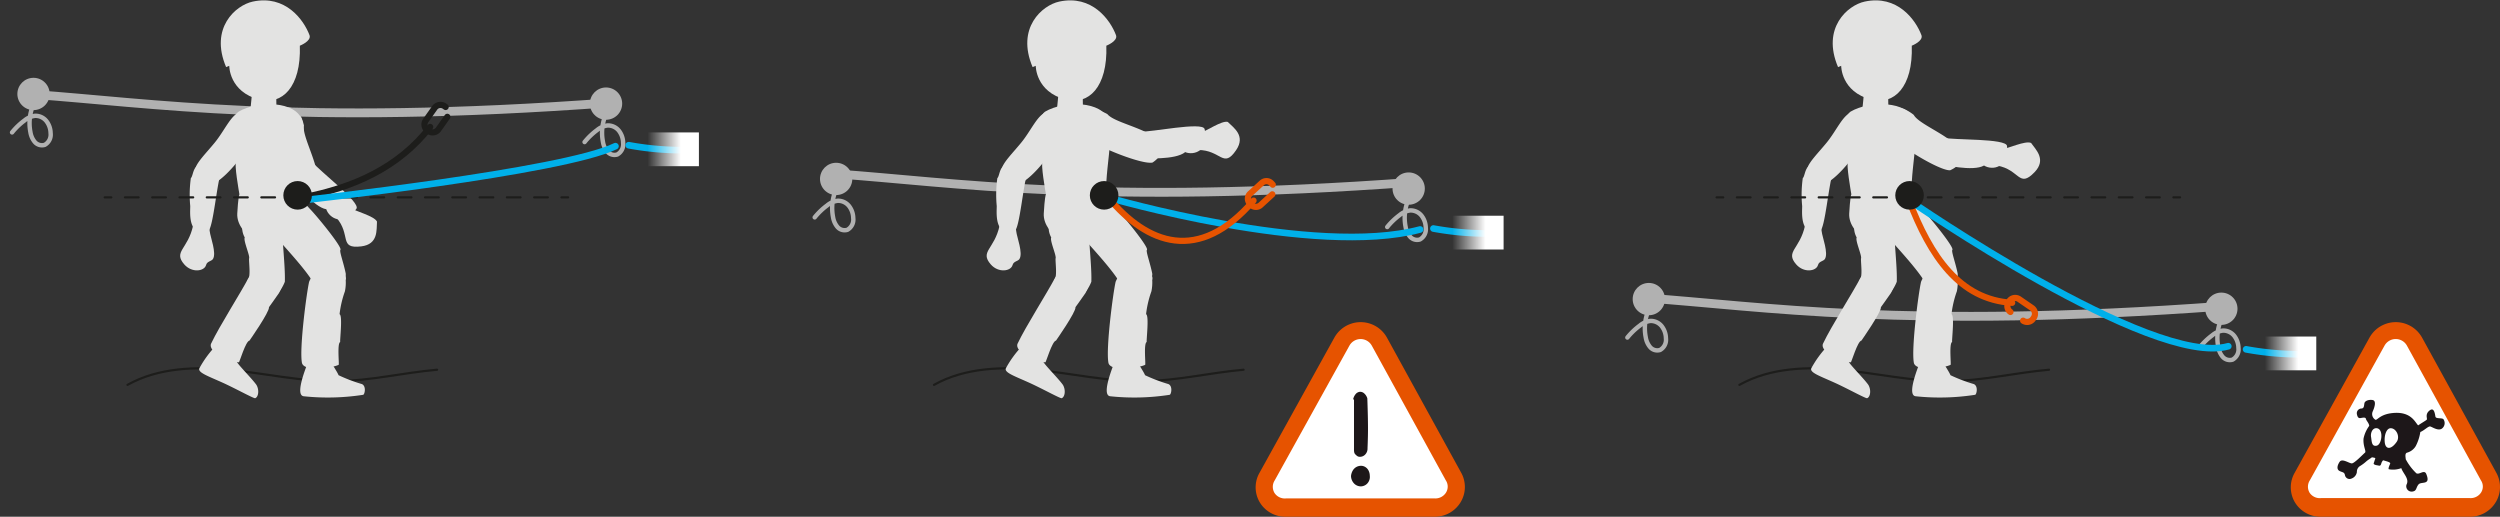 <svg xmlns="http://www.w3.org/2000/svg" xmlns:xlink="http://www.w3.org/1999/xlink" viewBox="0 0 566.127 117.016"><rect x="0" y="0" width="566.127" height="117.016" fill="#333333" stroke="none"/><defs><linearGradient id="Dégradé_sans_nom_4" x1="-6770.87" y1="2332.285" x2="-6759.254" y2="2332.285" gradientTransform="translate(6917.523 -2298.474)" gradientUnits="userSpaceOnUse"><stop offset="0.349" stop-color="#fff"/><stop offset="1" stop-color="#fff" stop-opacity="0"/></linearGradient><linearGradient id="Dégradé_sans_nom_4-2" x1="-6953.091" y1="2313.42" x2="-6941.474" y2="2313.42" gradientTransform="translate(7281.963 -2260.743)" xlink:href="#Dégradé_sans_nom_4"/><linearGradient id="Dégradé_sans_nom_4-3" x1="-7137.124" y1="2286.064" x2="-7125.507" y2="2286.064" gradientTransform="translate(7650.03 -2206.032)" xlink:href="#Dégradé_sans_nom_4"/></defs><title>via-ferrata-avec-enfant-7</title><g id="Calque_2" data-name="Calque 2"><g id="Calque_1-2" data-name="Calque 1"><path d="M189.225,39.374c26.641,1.859,59.067,7.205,131.007,1.877" fill="none" stroke="#b1b1b1" stroke-linecap="round" stroke-linejoin="round" stroke-width="2"/><path d="M28.87,87.154c7.007-3.925,15.48-4.197,23.469-3.372s15.907,2.645,23.938,2.54c7.621-.099,15.11-1.929,22.702-2.598" fill="none" stroke="#1d1d1b" stroke-linecap="round" stroke-linejoin="round" stroke-width="0.5"/><path d="M76.133,49.238c3.483,3.963.475,7.177,5.659,6.557,3.94-.475,3.438-3.791,3.578-5.622-.631-1.281-4.885-2.317-6.053-3.113C79.316,47.059,75.724,44.579,76.133,49.238Z" fill="#e3e3e2"/><path d="M68.824,28.441a9.698,9.698,0,0,0-.889-2.49c-.525-.784-1.773-1.779-2.782-1.561a4.383,4.383,0,0,0-3.437,4.109c.018,3.214,3.646,13.485,5.54,14.855,3.313.908,4.765-.904,4.619-3.354C71.654,36.287,68.393,30.629,68.824,28.441Z" fill="#e3e3e2"/><path d="M66.409,40.746c-2.271-4.073,3.374-4.857,4.324-4.073,1.315,1.822,10.989,9.131,9.981,10.59-2.859,4.138-6.156,2.177-6.829.118C71.07,46.947,66.7,41.267,66.409,40.746Z" fill="#e3e3e2"/><path d="M97.414,28.739c-7.105,9.169-17.29,13.77-29.073,16.001" fill="none" stroke="#1d1d1b" stroke-linecap="round" stroke-linejoin="round" stroke-width="1.4"/><path d="M7.342,21.383C33.983,23.241,66.409,28.588,138.349,23.259" fill="none" stroke="#b1b1b1" stroke-linecap="round" stroke-linejoin="round" stroke-width="2"/><path d="M57.176,19.748c-.006.535-.469,5.071-.469,5.071s-.452,1.651,3.194,2.189c3.647.537,2.71-1.574,2.71-1.574l-.088-5.742s.414-1.211-2.545-1.632C57.02,17.64,57.184,19.164,57.176,19.748Z" fill="#e3e3e2"/><path d="M53.543,81.678c-.093.495,3.213,3.694,4.488,5.426.695,1.074.553,2.766-.251,3.076-.444.021-4.356-2.155-7.295-3.491-3.386-1.539-5.797-2.324-5.322-3.324a23.681,23.681,0,0,1,3.671-5.02c.955-1.171,1.938-1.865,3.513-.878C53.923,78.456,54.105,78.677,53.543,81.678Z" fill="#e3e3e2"/><path d="M60.907,69.585c-.096.07,1.509-2.07,2.261-3.215,1.742-3.173.519-4.652-1.821-5.549-2.34-.897-4.812,1.62-5.032,2.041-1.78,3.41-6.661,11.041-8.498,14.921-.951,2.009,4.778,4.296,6.282,4.264.1.132,1.539-4.841,2.402-4.92C56.5,77.127,61.052,70.614,60.907,69.585Z" fill="#e3e3e2"/><path d="M69.741,82.024c-.947,2.436-2.809,7.488-.974,7.708a52.116,52.116,0,0,0,13.475-.329c.349-.076.756-1.982-.3-2.432a36.246,36.246,0,0,1-5.275-2.006c-.282-.718-1.234-2.079-1.444-2.599C74.449,80.441,72.767,77.614,69.741,82.024Z" fill="#e3e3e2"/><path d="M77.041,77.445c-.111-.405.588-5.98-.146-6.299a23.045,23.045,0,0,1,1.211-5.174,9.906,9.906,0,0,0,.184-2.552c.496-1.617-2.36-3.425-4.546-3.448-1.962-.02-3.68,3.569-3.752,3.884-.578,2.558-2.21,14.927-1.627,18.262.383,2.189,6.979,1.193,8.315.498.194.103-.382-4.862.362-5.171" fill="#e3e3e2"/><path d="M57.224.363c-3.836.832-9.798,5.946-6.02,14.833l.711-.29s-.061,5.875,6.809,7.647c5.126,1.322,9.492-2.799,9.176-12.205,0,0,2.639-1.022,2.2-2.358C68.78,4.457,64.622-1.242,57.224.363Z" fill="#e3e3e2"/><path d="M63.667,43.507c.061.283.127.56.168.871-.354,7.924.81,14.936.67,19.414-.437,1.208-1.915,3.75-3.62,3.939-2.527.28-5.25-1.557-4.793-4.361.739-.563.259-3.81.307-4.817.29-.553-1.357-4.102-.973-4.774a4.48,4.48,0,0,1-.583-2.235A49.591,49.591,0,0,0,63.667,43.507Z" fill="#e3e3e2"/><path d="M69.105,48.12c-3.153-3.948.852-15.751-.677-20.867-1.433-4.411-10.016-4.546-14.402-1.968-2.588,1.873-.857,10.703-.551,11.169-.484.672.63,6.856.754,7.63-.048-.295-.319.962-.499,4.268-.28,5.129,8.316,10.11,13.586,4.057.521-.655,1.85-2.729,1.789-4.29C69.021,48.013,68.976,48.288,69.105,48.12Z" fill="#e3e3e2"/><path d="M77.087,56.592c.525-.562-5.528-7.926-7.018-9.4a37.399,37.399,0,0,0-3.689-3.681c-1.541-1.064-9.761-1.512-7.447,5.932.391,1.259,11.937,12.638,12.473,15.717,1.043,3.536,7.321-1.007,6.873-3.281s-1.466-4.983-1.191-5.288c-.109.117-.056.065,0,0" fill="#e3e3e2"/><path d="M47.503,52.423c.122,1.231,1.594,4.937.703,6.253-.341.506-1.308.47-1.54,1.337-.383,1.435-3.212,1.845-4.939-.14-2.556-2.937.829-3.413,1.994-8.772C44.284,49.162,47.111,48.439,47.503,52.423Z" fill="#e3e3e2"/><path d="M58.055,29.466c-.167-.058-.205-.125-.255-.069,2.896-3.244-.105-5.176-3.712-3.886-1.836.656-3.298,4.142-5.462,6.787-1.978,2.415-4.201,4.582-4.407,6.002-.43,2.975,1.927,4.34,4.049,3.324,3.538-1.694,7.659-7.812,8.408-9.031A7.735,7.735,0,0,1,58.251,29.801" fill="#e3e3e2"/><path d="M43.219,40.327a27.157,27.157,0,0,0-.142,6.306c.057.954-.763,7.198,4.051,5.65,1.138-.367,2.013-11.206,2.951-13.182.938-1.976-2.437-5.53-5.85-1.108C43.685,38.696,43.579,40.064,43.219,40.327Z" fill="#e3e3e2"/><path d="M100.914,24.221l-.246-.174a1.609,1.609,0,0,0-2.236.383l-2.016,2.848a1.609,1.609,0,0,0,.383,2.236l.246.174a1.609,1.609,0,0,0,2.236-.383l2.016-2.848" fill="none" stroke="#1d1d1b" stroke-linecap="round" stroke-linejoin="round" stroke-width="1.4"/><path d="M211.502,87.154c7.007-3.925,15.48-4.197,23.469-3.372s15.907,2.645,23.938,2.54c7.621-.099,15.11-1.929,22.702-2.598" fill="none" stroke="#1d1d1b" stroke-linecap="round" stroke-linejoin="round" stroke-width="0.5"/><path d="M271.263,33.966c5.276-.03,5.729,4.349,8.661.029,2.225-3.286-.606-5.082-1.897-6.388-1.381-.364-4.953,2.167-6.32,2.527C271.707,30.134,267.478,31.218,271.263,33.966Z" fill="#e3e3e2"/><path d="M250.771,25.842a9.697,9.697,0,0,0-2.463-.962c-.936-.118-2.505.171-3.003,1.076a4.383,4.383,0,0,0,.847,5.289c2.438,2.095,12.57,6.093,14.847,5.562,2.859-1.905,2.443-4.19.499-5.686C258.55,28.852,252.14,27.602,250.771,25.842Z" fill="#e3e3e2"/><path d="M258.475,35.736c-4.564-.957-1.453-5.732-.238-5.935,2.238.202,14.1-2.305,14.54-.588,1.248,4.872-2.395,6.075-4.39,5.232C266.213,36.284,259.059,35.858,258.475,35.736Z" fill="#e3e3e2"/><path d="M239.809,19.748c-.006.535-.469,5.071-.469,5.071s-.452,1.651,3.193,2.189c3.647.537,2.71-1.574,2.71-1.574l-.088-5.742s.414-1.211-2.545-1.632C239.652,17.64,239.817,19.164,239.809,19.748Z" fill="#e3e3e2"/><path d="M236.176,81.678c-.093.495,3.213,3.694,4.488,5.426.695,1.074.553,2.766-.251,3.076-.444.021-4.356-2.155-7.295-3.491-3.386-1.539-5.797-2.324-5.322-3.324a23.682,23.682,0,0,1,3.671-5.02c.955-1.171,1.938-1.865,3.513-.878C236.555,78.456,236.737,78.677,236.176,81.678Z" fill="#e3e3e2"/><path d="M243.539,69.585c-.096.07,1.509-2.07,2.261-3.215,1.742-3.173.519-4.652-1.821-5.549-2.34-.897-4.812,1.62-5.032,2.041-1.78,3.41-6.661,11.041-8.498,14.921-.951,2.009,4.778,4.296,6.282,4.264.1.132,1.539-4.841,2.402-4.92C239.132,77.127,243.685,70.614,243.539,69.585Z" fill="#e3e3e2"/><path d="M252.373,82.024c-.947,2.436-2.809,7.488-.974,7.708a52.116,52.116,0,0,0,13.475-.329c.349-.076.756-1.982-.3-2.432a36.246,36.246,0,0,1-5.275-2.006c-.282-.718-1.234-2.079-1.444-2.599C257.082,80.441,255.399,77.614,252.373,82.024Z" fill="#e3e3e2"/><path d="M259.674,77.445c-.111-.405.588-5.98-.146-6.299a23.044,23.044,0,0,1,1.211-5.174,9.906,9.906,0,0,0,.184-2.552c.496-1.617-2.36-3.425-4.546-3.448-1.962-.02-3.68,3.569-3.752,3.884-.578,2.558-2.21,14.927-1.627,18.262.383,2.189,6.979,1.193,8.315.498.194.103-.382-4.862.362-5.171" fill="#e3e3e2"/><path d="M239.856.363c-3.836.832-9.798,5.946-6.02,14.833l.711-.29s-.061,5.875,6.809,7.647c5.126,1.322,9.492-2.799,9.176-12.205,0,0,2.639-1.022,2.2-2.358C251.413,4.457,247.255-1.242,239.856.363Z" fill="#e3e3e2"/><path d="M246.3,43.507c.061.283.127.56.168.871-.354,7.924.81,14.936.67,19.414-.437,1.208-1.915,3.75-3.62,3.939-2.527.28-5.25-1.557-4.793-4.361.739-.563.259-3.81.307-4.817.29-.553-1.357-4.102-.973-4.774a4.48,4.48,0,0,1-.583-2.235A49.591,49.591,0,0,0,246.3,43.507Z" fill="#e3e3e2"/><path d="M251.737,48.12c-3.153-3.948.852-15.751-.677-20.867-1.433-4.411-10.016-4.546-14.402-1.968-2.588,1.873-.857,10.703-.551,11.169-.484.672.63,6.856.754,7.63-.048-.295-.319.962-.499,4.268-.28,5.129,8.316,10.11,13.586,4.057.521-.655,1.85-2.729,1.789-4.29C251.653,48.013,251.609,48.288,251.737,48.12Z" fill="#e3e3e2"/><path d="M259.72,56.592c.525-.562-5.528-7.926-7.018-9.4a37.401,37.401,0,0,0-3.689-3.681c-1.541-1.064-9.761-1.512-7.447,5.932.391,1.259,11.937,12.638,12.473,15.717,1.043,3.536,7.321-1.007,6.873-3.281s-1.466-4.983-1.191-5.288c-.109.117-.056.065,0,0" fill="#e3e3e2"/><path d="M230.136,52.423c.122,1.231,1.594,4.937.703,6.253-.341.506-1.308.47-1.54,1.337-.383,1.435-3.212,1.845-4.939-.14-2.556-2.937.829-3.413,1.994-8.772C226.916,49.162,229.743,48.439,230.136,52.423Z" fill="#e3e3e2"/><path d="M240.687,29.466c-.167-.058-.205-.125-.255-.069,2.896-3.244-.105-5.176-3.712-3.886-1.836.656-3.298,4.142-5.462,6.787-1.978,2.415-4.201,4.582-4.407,6.002-.43,2.975,1.927,4.34,4.049,3.324,3.538-1.694,7.659-7.812,8.408-9.031a7.736,7.736,0,0,1,1.576-2.792" fill="#e3e3e2"/><path d="M225.851,40.327a27.156,27.156,0,0,0-.142,6.306c.057.954-.763,7.198,4.051,5.65,1.138-.367,2.013-11.206,2.951-13.182s-2.437-5.53-5.85-1.108C226.317,38.696,226.211,40.064,225.851,40.327Z" fill="#e3e3e2"/><path d="M288.214,41.825l-.283-.309a1.55,1.55,0,0,0-2.183-.097L283.086,43.854a1.55,1.55,0,0,0-.097,2.183l.283.309a1.55,1.55,0,0,0,2.183.097l2.662-2.435" fill="none" stroke="#e65300" stroke-linecap="round" stroke-linejoin="round" stroke-width="1.4"/><path d="M393.893,87.154c7.007-3.925,15.48-4.197,23.469-3.372s15.907,2.645,23.938,2.54c7.621-.099,15.11-1.929,22.702-2.598" fill="none" stroke="#1d1d1b" stroke-linecap="round" stroke-linejoin="round" stroke-width="0.5"/><path d="M452.202,37.494c5.205.862,4.912,5.255,8.531,1.492,2.749-2.862.261-5.111-.79-6.617-1.3-.592-5.248,1.299-6.657,1.423C453.287,33.793,448.936,34.146,452.202,37.494Z" fill="#e3e3e2"/><path d="M433.378,26.024a9.697,9.697,0,0,0-2.265-1.365c-.902-.274-2.498-.254-3.141.553a4.383,4.383,0,0,0-.059,5.356c2.049,2.476,11.36,8.13,13.693,7.991,3.14-1.395,3.116-3.717,1.452-5.52C440.536,30.306,434.43,27.99,433.378,26.024Z" fill="#e3e3e2"/><path d="M439.299,37.077c-4.336-1.715-.464-5.896.768-5.89,2.172.577,14.287.111,14.43,1.878.406,5.013-3.387,5.583-5.211,4.415C446.833,38.926,439.854,37.297,439.299,37.077Z" fill="#e3e3e2"/><path d="M372.365,67.457c26.641,1.859,59.067,7.205,131.007,1.877" fill="none" stroke="#b1b1b1" stroke-linecap="round" stroke-linejoin="round" stroke-width="2"/><path d="M422.199,19.748c-.006.535-.469,5.071-.469,5.071s-.452,1.651,3.193,2.189c3.647.537,2.71-1.574,2.71-1.574l-.088-5.742s.414-1.211-2.545-1.632C422.042,17.64,422.207,19.164,422.199,19.748Z" fill="#e3e3e2"/><path d="M418.566,81.678c-.093.495,3.213,3.694,4.488,5.426.695,1.074.553,2.766-.251,3.076-.444.021-4.356-2.155-7.295-3.491-3.386-1.539-5.797-2.324-5.322-3.324a23.682,23.682,0,0,1,3.671-5.02c.955-1.171,1.938-1.865,3.513-.878C418.945,78.456,419.127,78.677,418.566,81.678Z" fill="#e3e3e2"/><path d="M425.929,69.585c-.096.07,1.509-2.07,2.261-3.215,1.742-3.173.519-4.652-1.821-5.549-2.34-.897-4.812,1.62-5.032,2.041-1.78,3.41-6.661,11.041-8.498,14.921-.951,2.009,4.778,4.296,6.282,4.264.1.132,1.539-4.841,2.402-4.92C421.523,77.127,426.075,70.614,425.929,69.585Z" fill="#e3e3e2"/><path d="M434.763,82.024c-.947,2.436-2.809,7.488-.974,7.708a52.116,52.116,0,0,0,13.475-.329c.349-.076.756-1.982-.3-2.432a36.247,36.247,0,0,1-5.275-2.006c-.282-.718-1.234-2.079-1.444-2.599C439.472,80.441,437.789,77.614,434.763,82.024Z" fill="#e3e3e2"/><path d="M442.064,77.445c-.111-.405.588-5.98-.146-6.299a23.044,23.044,0,0,1,1.211-5.174,9.906,9.906,0,0,0,.184-2.552c.496-1.617-2.36-3.425-4.546-3.448-1.962-.02-3.68,3.569-3.752,3.884-.578,2.558-2.21,14.927-1.627,18.262.383,2.189,6.979,1.193,8.315.498.194.103-.382-4.862.362-5.171" fill="#e3e3e2"/><path d="M422.247.363c-3.836.832-9.798,5.946-6.02,14.833l.711-.29s-.061,5.875,6.809,7.647c5.126,1.322,9.492-2.799,9.176-12.205,0,0,2.639-1.022,2.2-2.358C433.803,4.457,429.645-1.242,422.247.363Z" fill="#e3e3e2"/><path d="M428.69,43.507c.061.283.127.56.168.871-.354,7.924.81,14.936.67,19.414-.437,1.208-1.915,3.75-3.62,3.939-2.527.28-5.25-1.557-4.793-4.361.739-.563.259-3.81.307-4.817.29-.553-1.357-4.102-.973-4.774a4.48,4.48,0,0,1-.583-2.235A49.591,49.591,0,0,0,428.69,43.507Z" fill="#e3e3e2"/><path d="M434.128,48.12c-3.153-3.948.852-15.751-.677-20.867-1.433-4.411-10.016-4.546-14.402-1.968-2.588,1.873-.857,10.703-.551,11.169-.484.672.63,6.856.754,7.63-.048-.295-.319.962-.499,4.268-.28,5.129,8.316,10.11,13.586,4.057.521-.655,1.85-2.729,1.789-4.29C434.044,48.013,433.999,48.288,434.128,48.12Z" fill="#e3e3e2"/><path d="M442.11,56.592c.525-.562-5.528-7.926-7.018-9.4a37.401,37.401,0,0,0-3.689-3.681c-1.541-1.064-9.761-1.512-7.447,5.932.391,1.259,11.937,12.638,12.473,15.717,1.043,3.536,7.321-1.007,6.873-3.281s-1.466-4.983-1.191-5.288c-.109.117-.056.065,0,0" fill="#e3e3e2"/><path d="M412.526,52.423c.122,1.231,1.594,4.937.703,6.253-.341.506-1.308.47-1.54,1.337-.383,1.435-3.212,1.845-4.939-.14-2.556-2.937.829-3.413,1.994-8.772C409.307,49.162,412.134,48.439,412.526,52.423Z" fill="#e3e3e2"/><path d="M423.077,29.466c-.167-.058-.205-.125-.255-.069,2.896-3.244-.105-5.176-3.712-3.886-1.836.656-3.298,4.142-5.462,6.787-1.978,2.415-4.201,4.582-4.407,6.002-.43,2.975,1.927,4.34,4.049,3.324,3.538-1.694,7.659-7.812,8.408-9.031a7.735,7.735,0,0,1,1.576-2.792" fill="#e3e3e2"/><path d="M408.241,40.327a27.157,27.157,0,0,0-.142,6.306c.057.954-.763,7.198,4.051,5.65,1.138-.367,2.013-11.206,2.951-13.182.938-1.976-2.437-5.53-5.85-1.108C408.708,38.696,408.601,40.064,408.241,40.327Z" fill="#e3e3e2"/><rect width="566" height="117" transform="translate(566 117) rotate(180)" fill="none"/><circle cx="7.59" cy="21.277" r="3.657" fill="#b1b1b1"/><path d="M2.732,29.983a15.303,15.303,0,0,1,2.827-2.709,4.624,4.624,0,0,1,2.383-1.051A3.17,3.17,0,0,1,10.513,27.427a4.551,4.551,0,0,1,.947,2.737,2.636,2.636,0,0,1-1.331,2.639,2.135,2.135,0,0,1-2.241-.643,4.502,4.502,0,0,1-.998-2.23A10.595,10.595,0,0,1,7.869,23.037" fill="none" stroke="#b1b1b1" stroke-linecap="round" stroke-linejoin="round"/><circle cx="137.237" cy="23.464" r="3.657" fill="#b1b1b1"/><path d="M132.379,32.169A15.303,15.303,0,0,1,135.206,29.46a4.624,4.624,0,0,1,2.383-1.051,3.17,3.17,0,0,1,2.572,1.204,4.551,4.551,0,0,1,.947,2.737,2.636,2.636,0,0,1-1.331,2.639,2.135,2.135,0,0,1-2.241-.643,4.502,4.502,0,0,1-.998-2.23,10.595,10.595,0,0,1,.978-6.893" fill="none" stroke="#b1b1b1" stroke-linecap="round" stroke-linejoin="round"/><circle cx="189.347" cy="40.518" r="3.657" fill="#b1b1b1"/><path d="M184.489,49.223a15.303,15.303,0,0,1,2.827-2.709,4.624,4.624,0,0,1,2.383-1.051,3.17,3.17,0,0,1,2.572,1.204,4.551,4.551,0,0,1,.947,2.737,2.636,2.636,0,0,1-1.331,2.639A2.135,2.135,0,0,1,189.646,51.4a4.502,4.502,0,0,1-.998-2.23,10.595,10.595,0,0,1,.978-6.893" fill="none" stroke="#b1b1b1" stroke-linecap="round" stroke-linejoin="round"/><circle cx="318.995" cy="42.704" r="3.657" fill="#b1b1b1"/><path d="M314.137,51.409a15.304,15.304,0,0,1,2.827-2.709,4.624,4.624,0,0,1,2.383-1.051,3.17,3.17,0,0,1,2.572,1.204,4.551,4.551,0,0,1,.947,2.737,2.636,2.636,0,0,1-1.331,2.639,2.135,2.135,0,0,1-2.241-.643,4.502,4.502,0,0,1-.998-2.23,10.595,10.595,0,0,1,.978-6.893" fill="none" stroke="#b1b1b1" stroke-linecap="round" stroke-linejoin="round"/><circle cx="373.379" cy="67.729" r="3.657" fill="#b1b1b1"/><path d="M368.521,76.434a15.303,15.303,0,0,1,2.827-2.709,4.625,4.625,0,0,1,2.383-1.051,3.17,3.17,0,0,1,2.572,1.204,4.551,4.551,0,0,1,.947,2.737,2.636,2.636,0,0,1-1.331,2.639,2.135,2.135,0,0,1-2.241-.643,4.502,4.502,0,0,1-.998-2.23,10.595,10.595,0,0,1,.978-6.893" fill="none" stroke="#b1b1b1" stroke-linecap="round" stroke-linejoin="round"/><circle cx="503.026" cy="69.915" r="3.657" fill="#b1b1b1"/><path d="M498.168,78.62a15.303,15.303,0,0,1,2.827-2.709,4.625,4.625,0,0,1,2.383-1.051,3.17,3.17,0,0,1,2.572,1.204,4.551,4.551,0,0,1,.947,2.737,2.636,2.636,0,0,1-1.331,2.639,2.135,2.135,0,0,1-2.241-.643,4.502,4.502,0,0,1-.998-2.23,10.595,10.595,0,0,1,.978-6.893" fill="none" stroke="#b1b1b1" stroke-linecap="round" stroke-linejoin="round"/><path d="M455.658,68.574C443.74,67.85,437.14,58.044,432.265,45.293" fill="none" stroke="#e65300" stroke-linecap="round" stroke-linejoin="round" stroke-width="1.4"/><path d="M458.142,72.62a1.609,1.609,0,0,0,2.23-.414l.171-.249a1.609,1.609,0,0,0-.414-2.23l-2.877-1.975a1.609,1.609,0,0,0-2.23.414l-.171.249a1.609,1.609,0,0,0,.414,2.23" fill="none" stroke="#e65300" stroke-linecap="round" stroke-linejoin="round" stroke-width="1.4"/><path d="M330.849,106.982l-16.73-30.449-.023-.047-.031-.051a6.809,6.809,0,0,0-11.906.039l-.024.035-.016.031-16.922,30.559a6.633,6.633,0,0,0,.051,6.609,6.761,6.761,0,0,0,6.066,3.305h33.477a6.809,6.809,0,0,0,6.027-3.391A6.644,6.644,0,0,0,330.849,106.982Z" fill="#e65300"/><path d="M327.404,108.775a2.555,2.555,0,0,1,.043,2.773,2.839,2.839,0,0,1-2.562,1.32h-33.684a2.792,2.792,0,0,1-2.586-1.234,2.695,2.695,0,0,1,.035-2.836l16.933-30.537a2.899,2.899,0,0,1,5.066.016Z" fill="#fff"/><path d="M305.939,107.802a3.034,3.034,0,0,1,.414-1.279,2.16,2.16,0,0,1,.801-.773,2.185,2.185,0,0,1,.984-.268,1.82,1.82,0,0,1,.969.236,2.001,2.001,0,0,1,.758.758,2.658,2.658,0,0,1,.328,1.264,2.185,2.185,0,0,1-.574,1.754,2.079,2.079,0,0,1-1.395.646,2.158,2.158,0,0,1-1.473-.537A2.517,2.517,0,0,1,305.939,107.802Zm.494-17.436a2.73,2.73,0,0,1,.61-1.185,1.424,1.424,0,0,1,.905-.457,1.358,1.358,0,0,1,.943.332,2.44,2.44,0,0,1,.741,1.152c.039,1.096.068,2.127.095,3.096s.044,1.906.051,2.811q.018,1.359-.013,2.686-.029,1.327-.087,2.717a1.922,1.922,0,0,1-.586,1.469,1.64,1.64,0,0,1-1.196.457c-.43-.019-.611-.199-.963-.535-.352-.338-.319-.822-.319-1.453V90.556Z" fill="#1d1719"/><line x1="23.706" y1="44.693" x2="25.206" y2="44.693" fill="none" stroke="#1d1d1b" stroke-linecap="round" stroke-linejoin="round" stroke-width="0.5"/><line x1="28.296" y1="44.693" x2="125.604" y2="44.693" fill="none" stroke="#1d1d1b" stroke-linecap="round" stroke-linejoin="round" stroke-width="0.5" stroke-dasharray="3.089 3.089"/><line x1="127.148" y1="44.693" x2="128.648" y2="44.693" fill="none" stroke="#1d1d1b" stroke-linecap="round" stroke-linejoin="round" stroke-width="0.5"/><line x1="388.729" y1="44.693" x2="390.229" y2="44.693" fill="none" stroke="#1d1d1b" stroke-linecap="round" stroke-linejoin="round" stroke-width="0.5"/><line x1="393.318" y1="44.693" x2="490.626" y2="44.693" fill="none" stroke="#1d1d1b" stroke-linecap="round" stroke-linejoin="round" stroke-width="0.5" stroke-dasharray="3.089 3.089"/><line x1="492.171" y1="44.693" x2="493.671" y2="44.693" fill="none" stroke="#1d1d1b" stroke-linecap="round" stroke-linejoin="round" stroke-width="0.5"/><path d="M67.918,45.424s59.621-6.516,71.45-12.323" fill="none" stroke="#00b0ea" stroke-linecap="round" stroke-linejoin="round" stroke-width="1.5"/><path d="M142.379,32.886a67.624,67.624,0,0,0,14.625,1.075" fill="none" stroke="#00b0ea" stroke-linecap="round" stroke-linejoin="round" stroke-width="1.5"/><circle cx="67.398" cy="44.236" r="3.237" fill="#1d1d1b"/><rect x="146.652" y="29.987" width="11.617" height="7.648" transform="translate(304.921 67.622) rotate(180)" fill="url(#Dégradé_sans_nom_4)"/><path d="M250.973,44.739s46.767,13.608,70.615,7.227" fill="none" stroke="#00b0ea" stroke-linecap="round" stroke-linejoin="round" stroke-width="1.5"/><path d="M324.6,51.751a67.624,67.624,0,0,0,14.625,1.075" fill="none" stroke="#00b0ea" stroke-linecap="round" stroke-linejoin="round" stroke-width="1.5"/><rect x="328.872" y="48.853" width="11.617" height="7.648" transform="translate(669.362 105.353) rotate(180)" fill="url(#Dégradé_sans_nom_4-2)"/><path d="M508.633,79.107a67.624,67.624,0,0,0,14.625,1.075" fill="none" stroke="#00b0ea" stroke-linecap="round" stroke-linejoin="round" stroke-width="1.5"/><rect x="512.906" y="76.208" width="11.617" height="7.648" transform="translate(1037.428 160.065) rotate(180)" fill="url(#Dégradé_sans_nom_4-3)"/><path d="M432.265,45.293s55.122,38.076,72.332,33.11" fill="none" stroke="#00b0ea" stroke-linecap="round" stroke-linejoin="round" stroke-width="1.5"/><path d="M283.864,45.42c-12.416,14.411-24.046,9.895-32.89-.681" fill="none" stroke="#e65300" stroke-linecap="round" stroke-linejoin="round" stroke-width="1.4"/><circle cx="250.031" cy="44.236" r="3.237" fill="#1d1d1b"/><circle cx="432.421" cy="44.236" r="3.237" fill="#1d1d1b"/><path d="M565.254,106.982l-16.73-30.449-.024-.047-.031-.051a6.809,6.809,0,0,0-11.906.039l-.019.035-.019.031-16.918,30.559a6.633,6.633,0,0,0,.051,6.609,6.761,6.761,0,0,0,6.066,3.305h33.473a6.809,6.809,0,0,0,6.027-3.391A6.644,6.644,0,0,0,565.254,106.982Z" fill="#e65300"/><path d="M561.808,108.775a2.491,2.491,0,0,1,.043,2.735,2.808,2.808,0,0,1-2.562,1.282h-33.68a2.764,2.764,0,0,1-2.586-1.196,2.662,2.662,0,0,1,.035-2.817l16.93-30.528a2.9,2.9,0,0,1,5.066.023Z" fill="#fff"/><path d="M553.324,94.941c-.312-.377-1.703-.041-1.816-.588s-.266-2.269-1.359-1.373c-1.098.896-.367,1.842-.629,2.076-.262.238-1.215.769-1.926,1.27-.676-.613-1.555-3.234-5.805-2.789-2.707.281-3.324,1.488-3.824,1.541a1.48,1.48,0,0,1-.656-1.92c.469-1.039.844-2.439-.051-2.574-.891-.133-1.726.199-1.832.719s-.039,1.207-.707,1.207a1.071,1.071,0,0,0-1.008,1.217c.152.85.441,1.002.84.943s1.121-.266,1.211.174.703.951.75,1.594a7.323,7.323,0,0,0-1.285,2.859c-.156,1.795.695,2.914.312,3.221-.383.309-2.352,2.379-2.945,2.416s-2.203-1.217-2.785-.35c-.582.869-.688,1.715-.031,2.062.652.348,1.082.219,1.234.92a1.059,1.059,0,0,0,1.504.797,1.856,1.856,0,0,0,1.203-1.467,1.496,1.496,0,0,1,.727-1.367,9.083,9.083,0,0,0,1.399-1.047c.508-.438,1.113-.75,1.281-.938.418.125.625.037.781.281-.172.375-.27.82-.332.938-.113.213-.156.488.863.625.426.086.594.188.793-.375a1.698,1.698,0,0,1,.426-.781c.668.195,1.73.438,1.605.75-.183.463-.5,1.113-.312,1.281a5.333,5.333,0,0,0,2.824-.25c.395,1.215,1.895,2.42,1.184,3.727a1.212,1.212,0,0,0,1.223,1.586c1.156-.107.848-.844,1.5-1.625.625-.75,2.848.293,1.746-2.375-.445-1.082-1.602.273-2.246-.156a12.367,12.367,0,0,1-2.406-3.188c.035-.234-.293-1.27.281-1.469a3.286,3.286,0,0,0,1.996-1.508,10.315,10.315,0,0,0,1.035-3.18c.883-.33,1.801-1.363,2.25-1.25s1.789,1.086,2.644.473A1.551,1.551,0,0,0,553.324,94.941Zm-15.117,5.981c-1.195.273-1.113-1.041-1.274-1.935s.274-2.086,1.238-2.022C539.836,97.076,539.41,100.648,538.207,100.921Zm4.519-.856c-1.301,1.865-2.566,1.744-2.707,0-.129-1.609.43-3.045,1.301-3.092C542.586,96.904,543.582,98.841,542.726,100.066Z" fill="#1d1719" fill-rule="evenodd"/></g></g></svg>